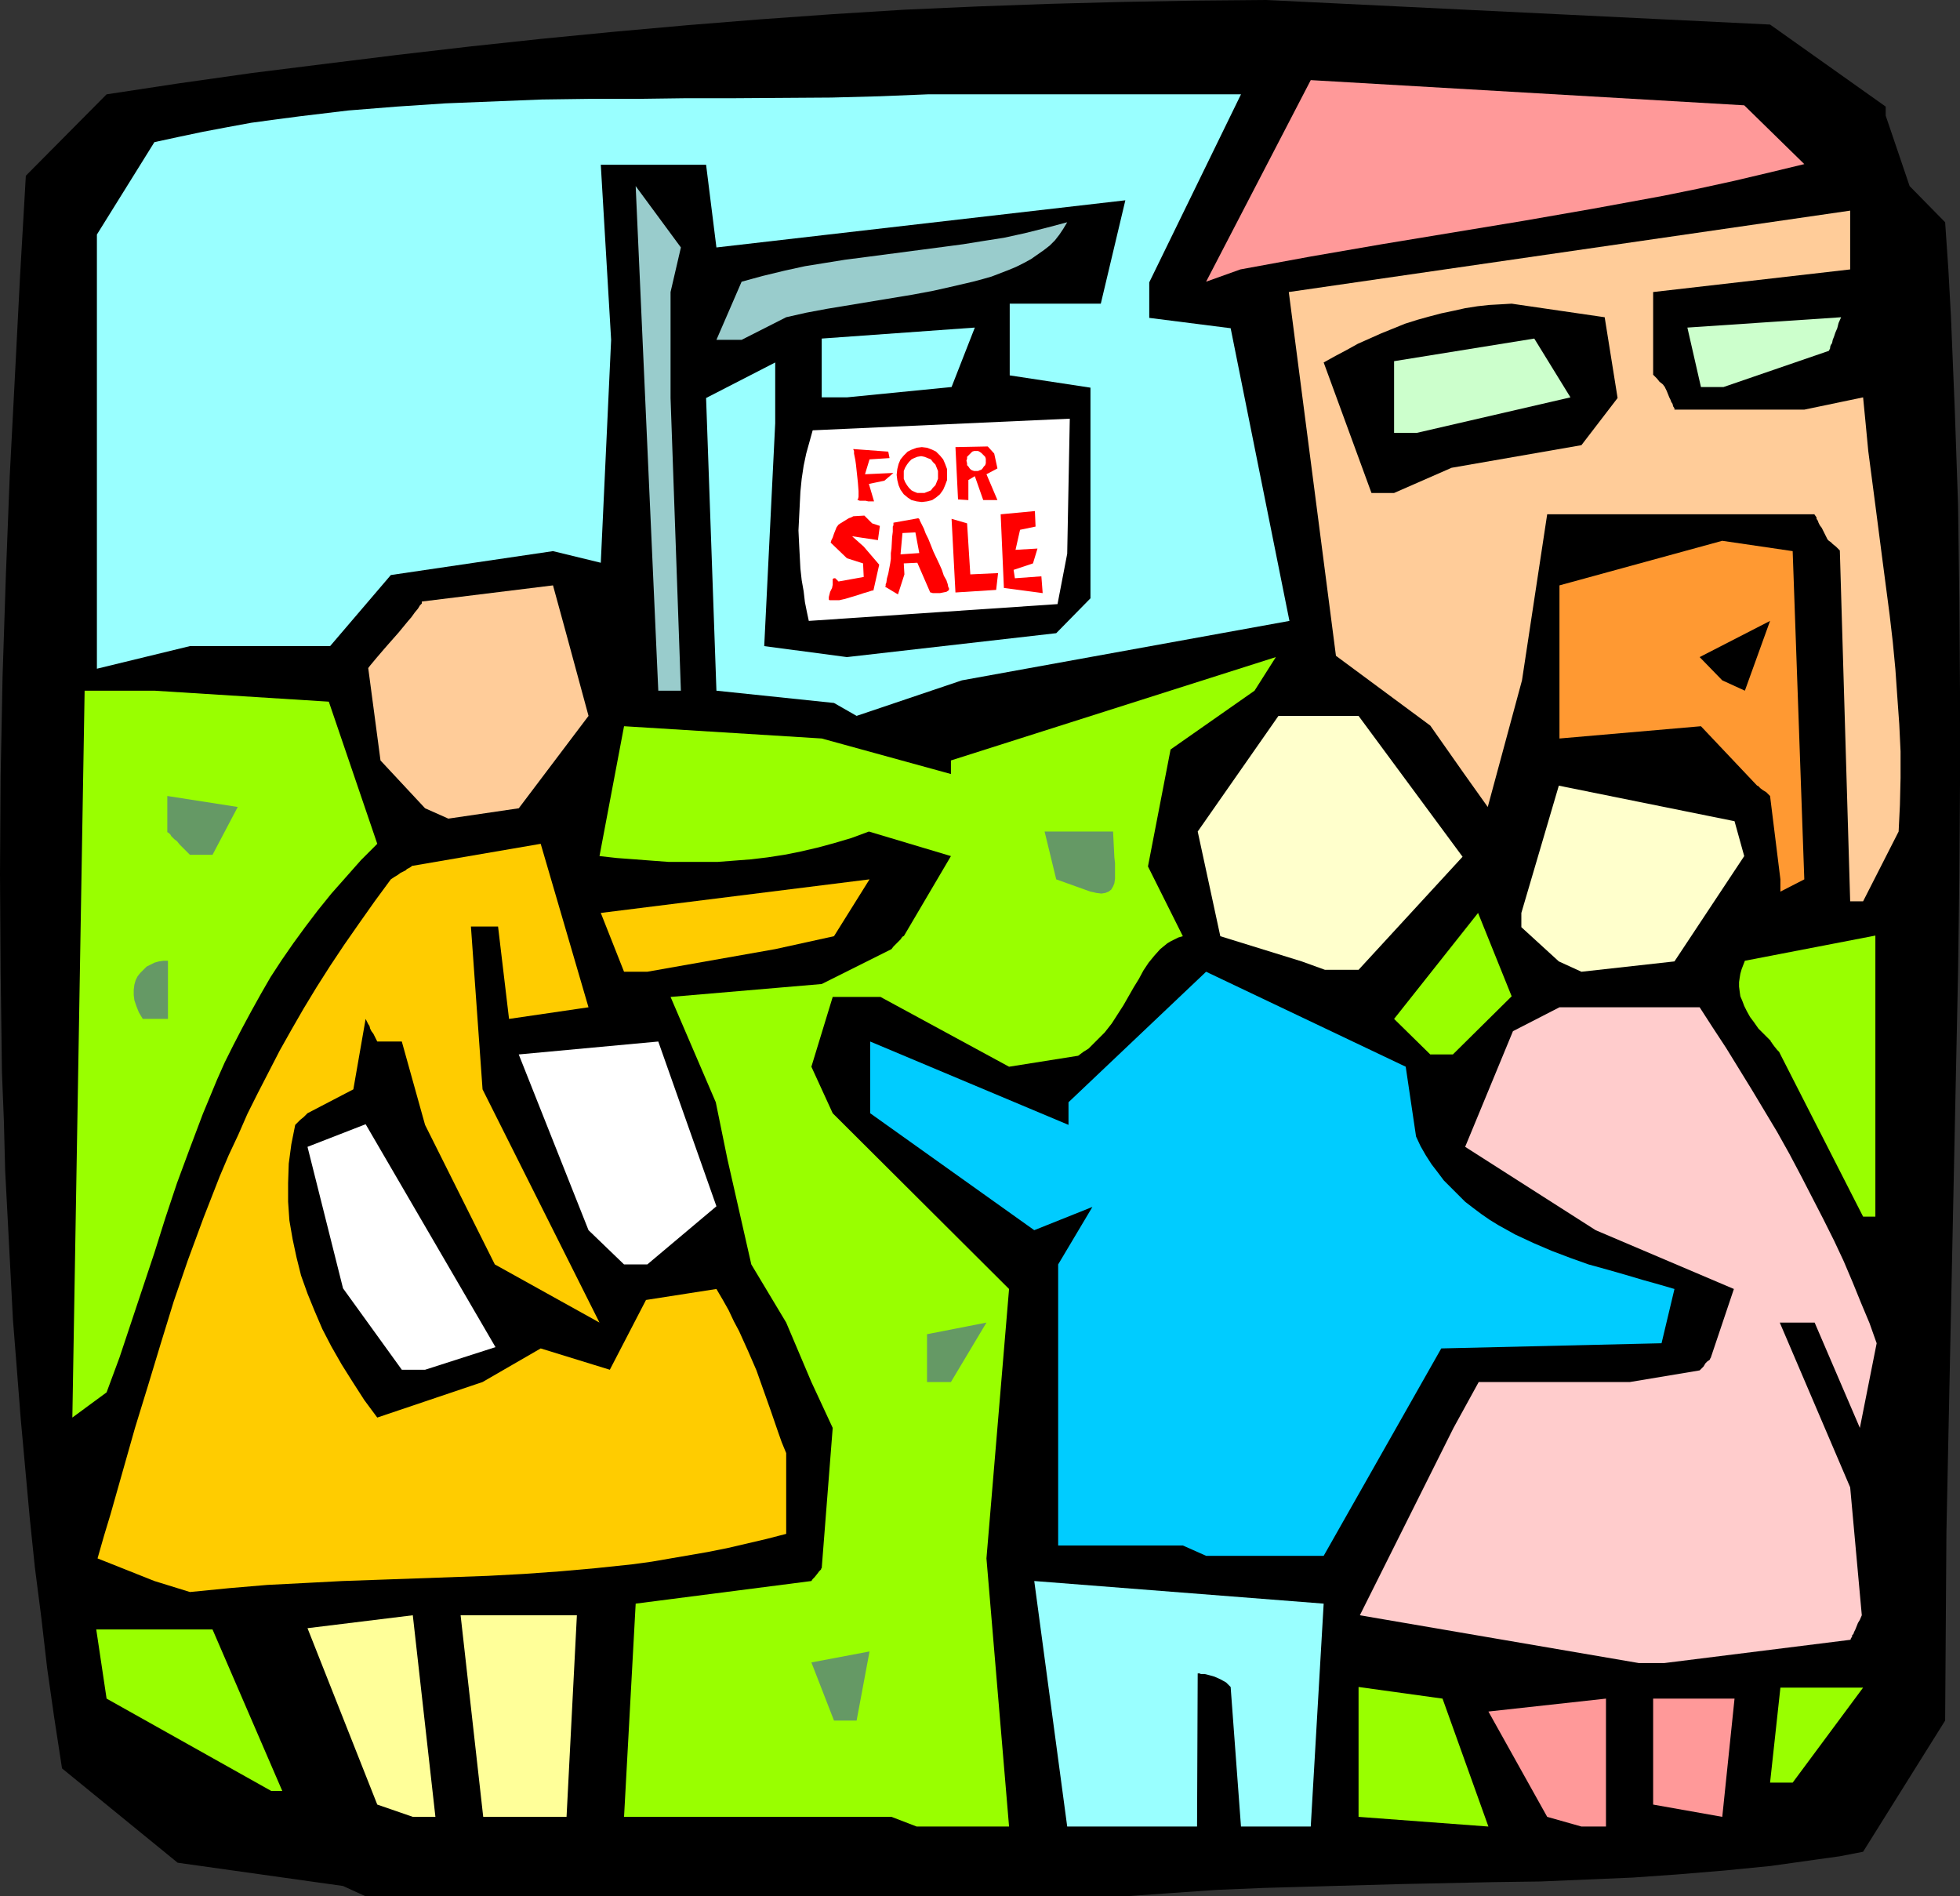 <?xml version="1.0" encoding="UTF-8" standalone="no"?>
<svg
   version="1.0"
   width="129.724mm"
   height="125.49mm"
   id="svg49"
   sodipodi:docname="Buying a House.wmf"
   xmlns:inkscape="http://www.inkscape.org/namespaces/inkscape"
   xmlns:sodipodi="http://sodipodi.sourceforge.net/DTD/sodipodi-0.dtd"
   xmlns="http://www.w3.org/2000/svg"
   xmlns:svg="http://www.w3.org/2000/svg">
  <rect width="100%" height="100%" fill="#333333" stroke="none"/>
  <sodipodi:namedview
     id="namedview49"
     pagecolor="#ffffff"
     bordercolor="#000000"
     borderopacity="0.25"
     inkscape:showpageshadow="2"
     inkscape:pageopacity="0.0"
     inkscape:pagecheckerboard="0"
     inkscape:deskcolor="#d1d1d1"
     inkscape:document-units="mm" />
  <defs
     id="defs1">
    <pattern
       id="WMFhbasepattern"
       patternUnits="userSpaceOnUse"
       width="6"
       height="6"
       x="0"
       y="0" />
  </defs>
  <path
     style="fill:#000000;fill-opacity:1;fill-rule:evenodd;stroke:none"
     d="M 85.81,471.708 44.44,465.891 15.514,442.297 13.574,429.692 11.797,417.249 10.342,404.645 8.726,392.04 7.434,379.597 6.302,367.154 5.171,354.71 4.202,342.267 3.232,329.986 2.586,317.543 1.939,305.099 1.293,292.818 0.97,280.375 0.485,268.093 0.162,243.368 0,218.644 0.162,193.919 0.646,169.033 1.454,144.308 2.424,119.26 3.717,94.374 5.01,69.164 6.464,43.955 26.664,23.593 44.763,20.846 63.024,18.261 81.123,15.998 99.384,13.736 117.483,11.635 135.582,9.696 153.843,7.918 171.942,6.302 190.041,4.848 208.141,3.555 226.24,2.424 244.501,1.616 262.438,0.97 280.699,0.485 298.636,0.162 316.736,0 442.784,6.141 471.71,26.664 v 2.262 l 5.979,17.614 8.888,9.05 0.808,11.797 0.646,11.797 0.485,11.797 0.485,11.797 0.808,23.432 0.323,23.432 0.162,23.27 v 23.432 l -0.162,23.27 -0.323,23.432 -0.97,46.541 -0.97,46.702 -0.485,23.432 -0.485,23.432 -0.162,23.593 -0.162,23.593 -20.523,32.805 -5.818,1.131 -5.818,0.808 -11.474,1.616 -11.474,1.131 -11.635,0.97 -11.474,0.808 -11.474,0.485 -11.474,0.485 -11.635,0.162 -23.109,0.485 -23.109,0.646 -11.474,0.323 -11.635,0.485 -11.635,0.808 -11.474,0.808 H 91.465 Z"
     id="path1" />
  <path
     style="fill:#99ff00;fill-opacity:1;fill-rule:evenodd;stroke:none"
     d="m 223.008,454.417 h -66.902 l 2.909,-53.328 43.955,-5.656 0.323,-0.485 0.485,-0.485 0.646,-0.808 0.485,-0.646 0.323,-0.323 0.162,-0.162 v -0.162 l 0.162,-0.162 2.747,-35.067 -5.333,-11.474 -6.302,-14.867 -8.726,-14.544 -5.979,-26.341 -2.909,-14.221 -11.312,-26.341 37.814,-3.232 17.453,-8.726 0.485,-0.646 0.485,-0.485 0.808,-0.808 0.485,-0.485 0.323,-0.485 0.162,-0.162 0.162,-0.162 h 0.162 l 11.797,-20.038 -20.523,-6.141 -4.363,1.616 -4.363,1.293 -4.202,1.131 -4.202,0.97 -4.04,0.808 -4.202,0.646 -4.04,0.485 -4.202,0.323 -4.202,0.323 h -4.04 -4.202 -4.04 l -4.363,-0.323 -4.202,-0.323 -4.363,-0.323 -4.363,-0.485 6.141,-32.481 49.45,3.07 32.32,8.888 v -3.394 l 81.285,-25.856 -5.333,8.403 -21.008,14.706 -5.656,29.249 8.726,17.453 -1.131,0.323 -0.97,0.485 -0.97,0.485 -0.808,0.485 -1.778,1.454 -1.454,1.616 -1.454,1.778 -1.293,1.939 -1.131,2.101 -1.293,2.101 -2.586,4.525 -1.454,2.262 -1.454,2.262 -1.778,2.262 -1.939,1.939 -2.101,2.101 -1.293,0.808 -1.293,0.97 -17.291,2.747 -32.158,-17.453 h -11.958 l -5.333,17.453 5.333,11.635 44.117,43.955 -5.656,67.387 5.656,67.064 h -23.109 z"
     id="path2" />
  <path
     style="fill:#99ffff;fill-opacity:1;fill-rule:evenodd;stroke:none"
     d="m 266.963,456.841 -8.242,-61.408 72.397,5.656 -3.232,55.752 h -17.453 l -2.586,-34.905 -1.131,-1.131 -1.454,-0.808 -1.454,-0.646 -1.131,-0.323 -1.293,-0.323 h -0.97 l -0.323,-0.162 h -0.485 l -0.162,38.299 h -26.664 z"
     id="path3" />
  <path
     style="fill:#99ff00;fill-opacity:1;fill-rule:evenodd;stroke:none"
     d="m 339.844,451.347 v -29.411 l 21.008,2.909 11.474,31.997 -32.482,-2.424 z"
     id="path4" />
  <path
     style="fill:#ff9999;fill-opacity:1;fill-rule:evenodd;stroke:none"
     d="m 387.032,454.417 -14.706,-26.341 29.411,-3.232 v 31.997 h -6.141 z"
     id="path5" />
  <path
     style="fill:#ffff99;fill-opacity:1;fill-rule:evenodd;stroke:none"
     d="m 94.374,451.347 -17.453,-44.117 26.341,-3.232 5.656,50.419 h -5.656 z"
     id="path6" />
  <path
     style="fill:#ffff99;fill-opacity:1;fill-rule:evenodd;stroke:none"
     d="m 120.877,454.417 -5.656,-50.419 h 29.088 l -2.586,50.419 h -15.19 z"
     id="path7" />
  <path
     style="fill:#ff9999;fill-opacity:1;fill-rule:evenodd;stroke:none"
     d="m 413.534,447.953 v -23.109 h 20.362 l -3.07,29.573 -17.291,-3.07 z"
     id="path8" />
  <path
     style="fill:#99ff00;fill-opacity:1;fill-rule:evenodd;stroke:none"
     d="M 67.872,447.953 26.664,424.844 24.078,407.553 H 53.166 l 17.453,40.4 z"
     id="path9" />
  <path
     style="fill:#99ff00;fill-opacity:1;fill-rule:evenodd;stroke:none"
     d="m 442.784,445.852 2.586,-23.755 h 20.685 l -17.614,23.755 z"
     id="path10" />
  <path
     style="fill:#659965;fill-opacity:1;fill-rule:evenodd;stroke:none"
     d="m 208.625,430.339 -5.656,-14.544 14.544,-2.747 -3.232,17.291 z"
     id="path11" />
  <path
     style="fill:#ffcccc;fill-opacity:1;fill-rule:evenodd;stroke:none"
     d="m 409.979,415.957 -69.811,-11.958 23.432,-46.864 6.302,-11.474 h 37.814 l 17.453,-2.909 0.485,-0.485 0.485,-0.485 0.485,-0.808 0.485,-0.485 0.485,-0.323 0.162,-0.162 v -0.162 l 0.162,-0.162 5.818,-17.291 -34.582,-14.706 -32.643,-20.846 11.958,-28.926 11.635,-5.979 h 35.067 l 3.232,5.01 3.394,5.171 6.464,10.504 6.302,10.504 3.07,5.494 2.909,5.494 2.747,5.333 2.747,5.333 2.747,5.494 2.424,5.171 2.262,5.333 2.101,5.171 2.101,5.01 1.778,5.01 -4.202,21.17 -11.312,-26.341 h -8.726 l 17.614,41.208 2.909,31.997 -0.485,1.131 -0.485,0.808 -0.323,0.808 -0.323,0.808 -0.323,0.646 -0.162,0.485 -0.323,0.323 v 0.323 l -0.323,0.485 v 0.162 l -0.162,0.162 -46.541,5.818 z"
     id="path12" />
  <path
     style="fill:#ffcc00;fill-opacity:1;fill-rule:evenodd;stroke:none"
     d="m 38.622,395.433 -14.221,-5.656 1.616,-5.656 1.616,-5.333 3.07,-10.827 3.07,-10.827 3.232,-10.504 3.232,-10.666 3.232,-10.504 3.555,-10.342 3.878,-10.504 4.04,-10.342 2.262,-5.333 2.424,-5.171 2.262,-5.171 2.586,-5.171 2.747,-5.333 2.747,-5.333 2.909,-5.171 3.07,-5.333 3.232,-5.333 3.394,-5.333 3.555,-5.333 3.717,-5.333 3.878,-5.494 4.04,-5.494 0.97,-0.646 0.808,-0.485 0.646,-0.485 0.646,-0.323 0.646,-0.323 0.323,-0.323 0.646,-0.323 0.485,-0.323 0.162,-0.162 h 0.162 l 31.997,-5.494 11.958,40.885 -19.877,2.909 -2.747,-23.109 h 2.586 -9.373 l 2.909,40.723 29.25,58.337 -26.179,-14.544 -17.453,-34.905 -5.818,-20.846 h -6.141 l -0.485,-0.97 -0.485,-0.97 -0.485,-0.646 -0.323,-0.646 -0.162,-0.646 -0.323,-0.485 -0.323,-0.646 -0.162,-0.323 -0.162,-0.323 v 0 l -3.07,17.614 -11.474,5.979 -0.485,0.485 -0.485,0.485 -0.808,0.646 -0.646,0.646 -0.323,0.323 -0.162,0.162 -0.162,0.162 v 0 l -0.485,2.424 -0.485,2.424 -0.646,4.848 -0.162,4.848 v 4.686 l 0.323,4.686 0.808,4.686 0.97,4.525 1.131,4.525 1.616,4.525 1.778,4.363 1.939,4.525 2.262,4.363 2.586,4.525 2.747,4.363 2.909,4.525 3.232,4.363 26.341,-8.888 14.544,-8.403 17.291,5.333 9.05,-17.453 17.614,-2.747 1.616,2.747 1.454,2.586 1.293,2.747 1.293,2.424 2.262,5.01 2.101,4.848 1.778,5.01 1.778,5.01 1.778,5.171 0.97,2.747 1.131,2.747 v 20.2 l -5.01,1.293 -4.848,1.131 -4.848,1.131 -4.848,0.97 -4.686,0.808 -4.686,0.808 -4.686,0.808 -4.686,0.646 -9.211,0.97 -9.05,0.808 -9.05,0.646 -9.05,0.485 -18.099,0.646 -9.05,0.323 -9.211,0.323 -9.211,0.485 -9.534,0.485 -9.534,0.808 -9.858,0.97 z"
     id="path13" />
  <path
     style="fill:#00ccff;fill-opacity:1;fill-rule:evenodd;stroke:none"
     d="M 295.889,386.545 H 264.7 v -70.296 l 8.565,-14.382 -14.544,5.818 -41.046,-29.249 v -17.938 l 49.611,20.846 v -5.656 l 34.421,-32.643 49.934,23.755 2.586,17.453 1.131,2.424 1.293,2.262 1.454,2.262 1.616,2.101 1.454,1.939 1.778,1.778 1.778,1.778 1.778,1.778 2.101,1.616 1.939,1.454 2.101,1.454 2.101,1.293 4.363,2.424 4.525,2.101 4.525,1.939 4.686,1.778 4.525,1.616 4.686,1.293 4.525,1.293 4.363,1.293 4.04,1.131 3.878,1.131 -3.232,13.574 -55.106,1.293 -29.411,51.873 h -29.411 z"
     id="path14" />
  <path
     style="fill:#99ff00;fill-opacity:1;fill-rule:evenodd;stroke:none"
     d="m 18.099,354.549 3.07,-181.799 h 17.453 l 43.632,2.747 12.12,35.552 -4.04,4.04 -3.717,4.202 -3.717,4.202 -3.394,4.202 -3.07,4.04 -3.07,4.202 -2.909,4.202 -2.747,4.202 -2.424,4.202 -2.424,4.363 -2.262,4.202 -2.262,4.363 -2.101,4.202 -1.939,4.363 -3.555,8.565 -3.232,8.565 -3.232,8.726 -2.909,8.726 -2.747,8.726 -5.818,17.453 -2.909,8.726 -3.232,8.726 z"
     id="path15" />
  <path
     style="fill:#ffffff;fill-opacity:1;fill-rule:evenodd;stroke:none"
     d="m 100.515,342.59 -14.706,-20.361 -8.888,-35.39 14.544,-5.656 32.482,55.752 -17.614,5.656 z"
     id="path16" />
  <path
     style="fill:#659965;fill-opacity:1;fill-rule:evenodd;stroke:none"
     d="m 231.896,345.661 v -11.958 l 14.867,-2.909 -8.888,14.867 z"
     id="path17" />
  <path
     style="fill:#ffffff;fill-opacity:1;fill-rule:evenodd;stroke:none"
     d="m 156.105,316.25 -8.888,-8.565 -17.453,-43.955 34.906,-3.232 14.544,41.208 -17.291,14.544 z"
     id="path18" />
  <path
     style="fill:#99ff00;fill-opacity:1;fill-rule:evenodd;stroke:none"
     d="M 466.054,304.291 445.369,263.73 l -0.323,-0.646 -0.485,-0.485 -0.646,-0.808 -0.485,-0.646 -0.323,-0.485 -0.162,-0.162 v -0.162 l -0.162,-0.162 -1.454,-1.454 -1.454,-1.454 -1.131,-1.616 -0.97,-1.293 -0.808,-1.454 -0.646,-1.293 -0.485,-1.293 -0.485,-1.131 -0.162,-1.131 -0.162,-1.293 v -1.131 l 0.162,-1.131 0.162,-0.97 0.323,-1.131 0.808,-2.101 32.643,-6.302 v 70.296 z"
     id="path19" />
  <path
     style="fill:#99ff00;fill-opacity:1;fill-rule:evenodd;stroke:none"
     d="m 357.782,263.73 -9.05,-8.888 21.008,-26.502 8.403,20.846 -14.706,14.544 z"
     id="path20" />
  <path
     style="fill:#659965;fill-opacity:1;fill-rule:evenodd;stroke:none"
     d="m 35.714,254.842 -0.97,-1.616 -0.646,-1.616 -0.485,-1.454 -0.162,-1.293 v -1.293 l 0.162,-1.293 0.323,-1.131 0.485,-0.97 0.646,-0.808 0.808,-0.808 0.808,-0.808 0.97,-0.485 0.97,-0.485 1.131,-0.323 1.131,-0.162 h 1.131 v 14.544 z"
     id="path21" />
  <path
     style="fill:#ffcc00;fill-opacity:1;fill-rule:evenodd;stroke:none"
     d="m 156.105,243.045 -5.818,-14.706 67.226,-8.403 -8.888,14.221 -14.706,3.232 -31.997,5.656 z"
     id="path22" />
  <path
     style="fill:#ffffcc;fill-opacity:1;fill-rule:evenodd;stroke:none"
     d="m 325.624,240.46 -20.362,-6.302 -3.07,-14.221 -2.586,-11.958 20.2,-28.926 h 20.038 l 26.018,35.229 -26.018,28.28 h -8.403 z"
     id="path23" />
  <path
     style="fill:#ffffcc;fill-opacity:1;fill-rule:evenodd;stroke:none"
     d="m 389.94,240.46 -9.373,-8.565 v -3.555 l 9.373,-31.835 43.955,8.888 2.424,8.726 -17.453,26.341 -23.27,2.586 z"
     id="path24" />
  <path
     style="fill:#ffcc99;fill-opacity:1;fill-rule:evenodd;stroke:none"
     d="m 462.822,225.431 -2.586,-87.748 -0.485,-0.485 -0.485,-0.485 -0.808,-0.646 -0.485,-0.485 -0.485,-0.323 -0.162,-0.162 v 0 l -0.162,-0.162 -0.485,-0.97 -0.485,-0.97 -0.485,-0.97 -0.485,-0.646 -0.323,-0.646 -0.162,-0.485 -0.323,-0.485 v -0.323 l -0.323,-0.485 -0.162,-0.162 v -0.162 h -66.902 l -6.302,41.531 -8.565,31.673 -5.979,-8.403 L 357.782,181.476 334.188,164.023 322.392,73.043 462.822,52.681 v 14.706 l -49.288,5.656 v 20.685 l 0.485,0.485 0.485,0.485 0.646,0.808 0.646,0.485 0.323,0.323 0.162,0.323 h 0.162 v 0.162 l 0.485,0.97 0.323,0.808 0.323,0.808 0.323,0.646 0.162,0.485 0.323,0.485 0.162,0.646 0.323,0.485 v 0.162 0.162 h 32.482 l 14.706,-3.07 0.646,6.626 0.646,6.787 1.778,13.574 1.778,13.736 1.778,13.574 0.808,6.949 0.646,6.787 0.485,6.949 0.485,6.787 0.323,6.787 v 6.626 l -0.162,6.787 -0.323,6.626 -8.888,17.453 z"
     id="path25" />
  <path
     style="fill:#ff9932;fill-opacity:1;fill-rule:evenodd;stroke:none"
     d="m 445.369,219.937 -2.586,-20.846 -0.485,-0.485 -0.485,-0.485 -0.808,-0.485 -0.646,-0.485 -0.323,-0.323 -0.162,-0.162 -0.162,-0.162 h -0.162 l -14.059,-14.867 -35.39,3.07 v -38.299 l 40.723,-11.15 17.614,2.586 2.909,82.092 -5.979,3.07 z"
     id="path26" />
  <path
     style="fill:#659965;fill-opacity:1;fill-rule:evenodd;stroke:none"
     d="m 264.216,219.937 -2.909,-11.958 h 17.13 l 0.162,3.232 0.162,3.232 0.162,1.454 v 1.454 1.293 1.131 l -0.162,1.131 -0.323,0.808 -0.485,0.808 -0.646,0.485 -0.808,0.323 -0.97,0.162 -1.293,-0.162 -0.646,-0.162 -0.808,-0.162 z"
     id="path27" />
  <path
     style="fill:#659965;fill-opacity:1;fill-rule:evenodd;stroke:none"
     d="m 47.51,213.796 -0.97,-0.97 -0.808,-0.808 -0.808,-0.808 -0.646,-0.808 -0.646,-0.485 -0.485,-0.485 -0.323,-0.323 -0.162,-0.323 -0.485,-0.485 -0.323,-0.162 v -0.162 -8.888 l 17.614,2.747 -6.302,11.958 z"
     id="path28" />
  <path
     style="fill:#ffcc99;fill-opacity:1;fill-rule:evenodd;stroke:none"
     d="m 106.333,202.161 -11.15,-11.958 -3.07,-23.109 0.485,-0.646 0.808,-0.97 0.808,-0.97 0.97,-1.131 0.97,-1.131 1.131,-1.293 2.424,-2.747 2.262,-2.747 0.97,-1.131 0.808,-1.131 0.808,-0.97 0.485,-0.808 0.485,-0.485 v -0.485 l 32.805,-4.04 3.232,11.797 5.656,20.846 -17.453,23.109 -17.614,2.586 z"
     id="path29" />
  <path
     style="fill:#99ffff;fill-opacity:1;fill-rule:evenodd;stroke:none"
     d="m 208.625,175.82 -29.411,-3.07 -2.586,-73.204 17.291,-8.888 v 15.19 l -2.747,55.752 20.685,2.747 52.358,-5.979 8.565,-8.726 V 96.96 L 252.581,93.889 V 75.952 h 22.786 L 281.507,50.096 179.214,61.893 176.629,41.208 h -26.341 l 2.586,43.793 -2.586,55.752 -11.958,-2.909 -40.562,5.979 -15.19,17.776 H 47.51 l -23.27,5.656 V 58.661 l 14.382,-23.109 5.979,-1.293 6.141,-1.293 5.979,-1.131 6.141,-1.131 5.979,-0.808 6.141,-0.808 12.12,-1.454 12.12,-0.97 12.12,-0.808 12.12,-0.485 12.12,-0.485 11.958,-0.162 h 12.12 l 12.12,-0.162 h 12.12 l 24.078,-0.162 12.12,-0.323 11.958,-0.485 h 34.906 43.47 L 287.486,70.619 v 8.888 l 20.362,2.586 14.706,73.204 -81.931,14.867 -26.341,8.888 z"
     id="path30" />
  <path
     style="fill:#99cccc;fill-opacity:1;fill-rule:evenodd;stroke:none"
     d="m 164.67,172.75 -5.656,-126.209 11.312,15.352 -2.586,11.15 v 26.502 l 2.586,73.204 z"
     id="path31" />
  <path
     style="fill:#000000;fill-opacity:1;fill-rule:evenodd;stroke:none"
     d="m 430.825,170.164 -5.656,-5.818 17.614,-9.05 -6.302,17.453 z"
     id="path32" />
  <path
     style="fill:#ffffff;fill-opacity:1;fill-rule:evenodd;stroke:none"
     d="m 202.323,155.297 -0.485,-2.262 -0.485,-2.424 -0.323,-2.747 -0.485,-2.747 -0.323,-2.909 -0.162,-3.07 -0.162,-3.07 -0.162,-3.394 0.162,-3.232 0.162,-3.232 0.162,-3.232 0.323,-3.232 0.485,-3.232 0.646,-3.07 0.808,-2.909 0.808,-2.909 64.317,-2.909 -0.646,33.774 -2.424,12.605 z"
     id="path33" />
  <path
     style="fill:#000000;fill-opacity:1;fill-rule:evenodd;stroke:none"
     d="m 343.076,123.3 -11.958,-32.643 2.909,-1.616 2.747,-1.454 2.909,-1.616 2.909,-1.293 2.909,-1.293 5.979,-2.424 3.07,-0.97 2.909,-0.808 3.07,-0.808 3.07,-0.646 2.909,-0.646 3.07,-0.485 2.909,-0.323 2.909,-0.162 2.747,-0.162 23.27,3.394 3.232,20.2 -9.05,11.797 -32.482,5.656 -14.382,6.302 z"
     id="path34" />
  <path
     style="fill:#ccffcc;fill-opacity:1;fill-rule:evenodd;stroke:none"
     d="M 348.732,108.272 V 90.334 l 35.067,-5.656 9.05,14.706 -38.461,8.888 z"
     id="path35" />
  <path
     style="fill:#99ffff;fill-opacity:1;fill-rule:evenodd;stroke:none"
     d="M 205.555,99.384 V 84.678 l 38.299,-2.747 -5.818,14.867 -26.179,2.586 z"
     id="path36" />
  <path
     style="fill:#ccffcc;fill-opacity:1;fill-rule:evenodd;stroke:none"
     d="m 425.492,96.798 -3.394,-14.867 38.461,-2.586 -0.646,1.454 -0.323,1.293 -0.485,1.131 -0.323,0.97 -0.323,0.808 -0.162,0.808 -0.323,0.485 -0.162,0.485 v 0.323 l -0.162,0.323 -0.162,0.323 v 0 l -26.341,9.05 z"
     id="path37" />
  <path
     style="fill:#99cccc;fill-opacity:1;fill-rule:evenodd;stroke:none"
     d="m 179.214,85.001 6.302,-14.544 5.333,-1.454 5.333,-1.293 5.171,-1.131 5.01,-0.808 5.01,-0.808 5.01,-0.646 19.715,-2.586 4.848,-0.646 5.01,-0.808 5.171,-0.808 5.171,-1.131 5.171,-1.293 5.494,-1.454 -0.97,1.616 -0.97,1.454 -1.131,1.454 -1.293,1.293 -1.454,1.131 -1.616,1.131 -1.616,1.131 -1.778,0.97 -1.939,0.97 -1.939,0.808 -2.101,0.808 -2.101,0.808 -2.262,0.646 -2.424,0.646 -4.848,1.131 -5.01,1.131 -5.171,0.97 -21.493,3.555 -5.171,0.97 -5.01,1.131 -11.15,5.656 z"
     id="path38" />
  <path
     style="fill:#ff9999;fill-opacity:1;fill-rule:evenodd;stroke:none"
     d="m 301.707,70.457 26.179,-50.419 108.433,6.302 15.029,14.706 -8.726,2.101 -8.888,2.101 -8.888,1.939 -8.726,1.778 -17.614,3.232 -17.614,3.07 -17.614,2.909 -17.614,2.909 -17.776,3.07 -17.614,3.232 z"
     id="path39" />
  <path
     style="fill:#ff0000;fill-opacity:1;fill-rule:evenodd;stroke:none"
     d="m 218.16,130.895 -1.939,-1.939 -2.747,0.162 v 0 l -0.323,0.162 -0.323,0.162 -0.485,0.162 -2.101,1.293 -0.485,0.323 -0.485,0.646 -0.646,1.616 -0.323,0.97 -0.323,0.646 -0.162,0.485 v 0.162 0 l 4.04,3.878 4.04,1.293 0.162,3.394 -6.302,1.131 -0.162,-0.162 -0.162,-0.162 -0.485,-0.485 h -0.162 -0.162 l -0.323,0.162 v 0.646 0.808 l -0.162,0.808 -0.485,0.97 -0.162,0.646 -0.162,0.646 v 0.323 0.323 l 0.162,0.162 h 0.323 0.808 0.646 0.646 l 1.454,-0.323 3.232,-0.97 1.454,-0.485 1.131,-0.323 0.485,-0.162 0.485,-0.162 h 0.162 0.162 l 1.454,-6.464 -3.878,-4.525 -2.909,-2.586 6.464,0.97 0.485,-3.555 z"
     id="path40" />
  <path
     style="fill:#ff0000;fill-opacity:1;fill-rule:evenodd;stroke:none"
     d="m 223.493,130.734 v 0.162 0.485 l -0.162,0.323 v 1.293 l -0.162,1.293 -0.162,2.909 -0.162,1.131 v 0.808 0.646 l -0.162,1.131 -0.485,2.586 -0.323,1.131 -0.162,1.131 -0.162,0.323 v 0.485 l -0.162,0.162 v 0 l 3.232,1.939 1.616,-5.01 -0.162,-2.747 3.394,-0.162 3.232,7.434 h 0.162 l 0.485,0.162 h 1.778 l 0.808,-0.162 0.808,-0.162 0.485,-0.323 0.162,-0.162 v -0.323 -0.162 l -0.162,-0.162 -0.162,-0.808 -0.323,-0.97 -0.646,-1.131 -0.485,-1.454 -0.646,-1.454 -1.454,-3.07 -1.293,-3.232 -0.646,-1.293 -0.485,-1.293 -0.485,-0.97 -0.485,-0.97 -0.162,-0.485 h -0.162 v -0.162 z"
     id="path41" />
  <path
     style="fill:#ff0000;fill-opacity:1;fill-rule:evenodd;stroke:none"
     d="m 238.037,129.764 0.97,18.422 10.181,-0.646 0.485,-4.202 -6.949,0.323 -0.808,-12.766 z"
     id="path42" />
  <path
     style="fill:#ff0000;fill-opacity:1;fill-rule:evenodd;stroke:none"
     d="m 251.126,147.055 -0.808,-18.422 8.565,-0.808 0.162,3.878 -3.878,0.808 -1.131,5.01 5.494,-0.323 -1.131,3.717 -4.848,1.616 0.323,2.101 6.626,-0.485 0.323,4.202 z"
     id="path43" />
  <path
     style="fill:#ffffff;fill-opacity:1;fill-rule:evenodd;stroke:none"
     d="m 225.27,138.652 0.485,-5.333 3.232,-0.162 0.97,5.171 z"
     id="path44" />
  <path
     style="fill:#ff0000;fill-opacity:1;fill-rule:evenodd;stroke:none"
     d="m 214.443,125.078 0.162,-0.162 0.162,-0.646 v -0.646 -0.808 l -0.162,-2.101 -0.485,-4.525 -0.162,-1.131 -0.162,-0.808 -0.162,-0.808 v -0.646 l -0.162,-0.323 v -0.162 l 8.726,0.646 0.323,1.616 -5.01,0.323 -1.131,3.717 7.11,-0.323 -2.262,1.939 -3.878,0.808 1.293,4.363 h -0.646 -0.808 l -0.646,-0.162 h -0.808 -0.646 l -0.485,-0.162 z"
     id="path45" />
  <path
     style="fill:#ff0000;fill-opacity:1;fill-rule:evenodd;stroke:none"
     d="m 230.603,111.827 1.293,0.162 1.293,0.485 0.97,0.485 0.97,0.97 0.808,0.97 0.485,1.131 0.485,1.293 v 1.454 1.293 l -0.485,1.293 -0.485,1.131 -0.808,1.131 -0.97,0.808 -0.97,0.646 -1.293,0.323 -1.293,0.162 -1.293,-0.162 -1.293,-0.323 -0.97,-0.646 -0.97,-0.808 -0.808,-1.131 -0.485,-1.131 -0.323,-1.293 -0.162,-1.293 0.162,-1.454 0.323,-1.293 0.485,-1.131 0.808,-0.97 0.97,-0.97 0.97,-0.485 1.293,-0.485 z"
     id="path46" />
  <path
     style="fill:#ffffff;fill-opacity:1;fill-rule:evenodd;stroke:none"
     d="m 230.441,114.089 0.808,0.162 0.808,0.323 0.808,0.323 0.485,0.646 0.646,0.646 0.323,0.808 0.323,0.808 v 0.97 0.97 l -0.323,0.808 -0.323,0.808 -0.646,0.646 -0.485,0.646 -0.808,0.323 -0.808,0.323 h -0.808 -0.97 l -0.808,-0.323 -0.646,-0.323 -0.646,-0.646 -0.485,-0.646 -0.485,-0.808 -0.323,-0.808 v -0.97 -0.97 l 0.323,-0.808 0.485,-0.808 0.485,-0.646 0.646,-0.646 0.646,-0.323 0.808,-0.323 z"
     id="path47" />
  <path
     style="fill:#ff0000;fill-opacity:1;fill-rule:evenodd;stroke:none"
     d="m 239.653,124.916 -0.646,-13.09 8.08,-0.162 1.616,1.778 0.808,3.717 -2.747,1.454 2.747,6.464 h -3.555 l -2.101,-5.979 -1.616,0.97 v 5.01 z"
     id="path48" />
  <path
     style="fill:#ffffff;fill-opacity:1;fill-rule:evenodd;stroke:none"
     d="m 244.177,112.796 h 0.485 l 0.323,0.162 0.485,0.323 0.323,0.323 0.323,0.323 0.323,0.323 0.162,0.485 v 0.485 0.646 l -0.162,0.485 -0.323,0.323 -0.323,0.485 -0.323,0.323 -0.485,0.162 -0.323,0.162 h -0.485 -0.485 l -0.485,-0.162 -0.323,-0.162 -0.323,-0.323 -0.323,-0.485 -0.323,-0.323 v -0.485 l -0.162,-0.646 0.162,-0.485 v -0.485 l 0.323,-0.323 0.323,-0.323 0.323,-0.323 0.323,-0.323 0.485,-0.162 z"
     id="path49" />
</svg>

